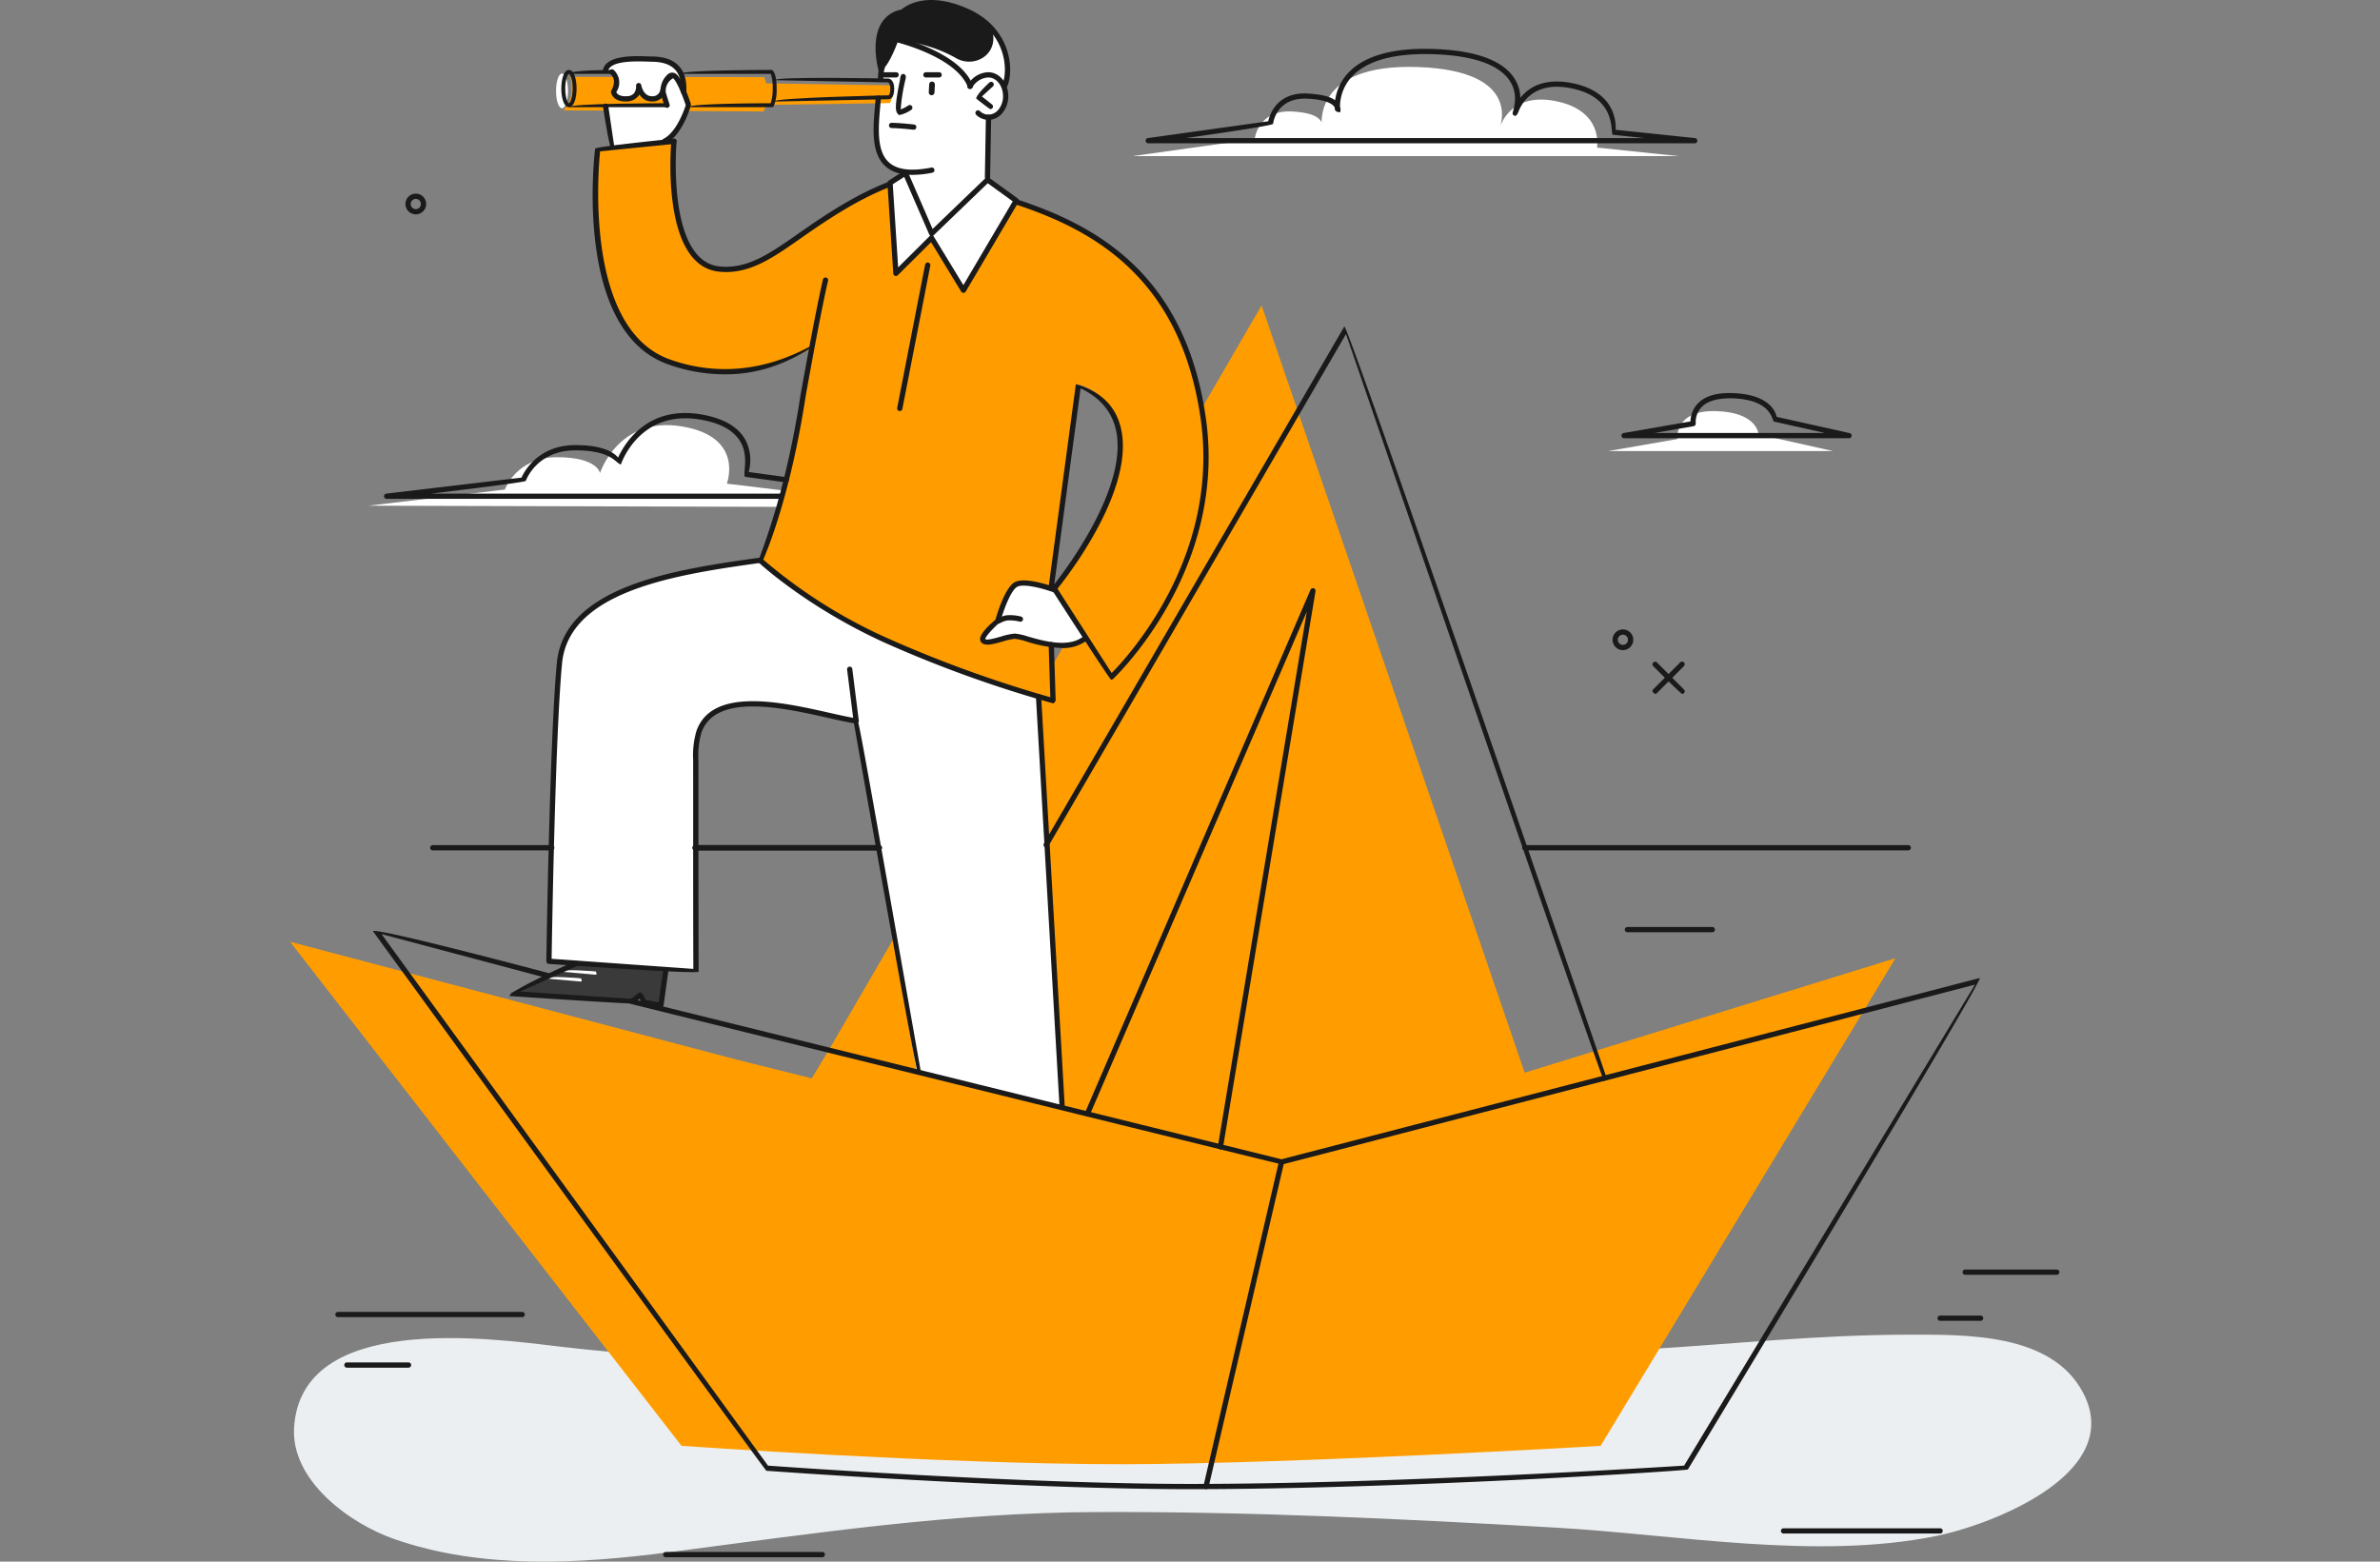 <svg xmlns="http://www.w3.org/2000/svg" xmlns:xlink="http://www.w3.org/1999/xlink" width="640" height="420" viewBox="0 0 640 420">
  <rect x="0" y="0" width="640" height="420" fill="#808080" stroke="none"/>
  <defs>
    <clipPath id="clip-path">
      <rect id="Rectangle_10" data-name="Rectangle 10" width="484.35" height="420" fill="none"/>
    </clipPath>
    <clipPath id="clip-path-3">
      <rect id="Rectangle_8" data-name="Rectangle 8" width="483.302" height="61.042" fill="none"/>
    </clipPath>
    <clipPath id="clip-ilustracja-2">
      <rect width="640" height="420"/>
    </clipPath>
  </defs>
  <g id="ilustracja-2" clip-path="url(#clip-ilustracja-2)">
    <g id="Group_22" data-name="Group 22" transform="translate(78)">
      <g id="Group_11" data-name="Group 11" clip-path="url(#clip-path)">
        <g id="Group_10" data-name="Group 10">
          <g id="Group_9" data-name="Group 9" clip-path="url(#clip-path)">
            <g id="Group_8" data-name="Group 8" transform="translate(1.048 358.958)" style="mix-blend-mode: multiply;isolation: isolate">
              <g id="Group_7" data-name="Group 7">
                <g id="Group_6" data-name="Group 6" clip-path="url(#clip-path-3)">
                  <path id="Path_194" data-name="Path 194" d="M480.4,185.2c-7.931,11.256-27.966,18.405-38.274,20.506-32.3,6.581-69.669-.353-102.276-2.228-41.182-2.366-82.393-4.365-123.649-4.2-39.06.163-76.1,5.755-114.69,10.78-24.413,3.18-50.406,4.717-74.05-3.5C15.448,202.385-.359,190.857.474,176.615,2.3,145.58,52.837,152.507,71.538,154.736c72.167,8.6,145.168-.175,217.6,1.745,24.773.658,49.966.552,74.86-.971,23.547-1.437,46.7-3.912,70.474-3.929,15.372-.009,38.528-.561,47.051,15.552,3.614,6.834,2.532,12.885-1.118,18.069" transform="translate(-0.443 -151.577)" fill="#eceff1"/>
                </g>
              </g>
            </g>
            <path id="Path_195" data-name="Path 195" d="M120.269,237.575l20.028,4.987,5.21-8.686L261.255,34.69,332,241.044l99.718-30.8L352.415,341.4s-83.712,4.921-128.84,4.935c-47.972.014-118.308-4.935-118.308-4.935L0,205.818Z" transform="translate(0 47.461)" fill="#ff9d00"/>
            <path id="Path_196" data-name="Path 196" d="M157.434,135.934l.192,30.563s-31.9-8.426-48.547-17.925a310.8,310.8,0,0,1-29.626-19.286s9.231-29.306,11.123-45.81c1.485-12.978,2.131-11.63,2.131-11.63A46.54,46.54,0,0,1,64.8,77.774C49.1,75.927,41,67.444,37.719,55.011a106.492,106.492,0,0,1-3.012-30.623c.341-4.966.474-6.287.474-6.287l20.5-2.053S52.4,48.1,66.944,50.014c0,0,5.38,3.027,19.144-6.183s29.462-17.877,34.26-19.443l6.4,4.322,13.24-3.012L148.62,32.5s22.313,6.1,34.627,22.107,16.167,36.079,15.41,50.312-7.464,38.79-25.406,55.237l-15.286-23.907S173.258,116.5,175.489,102.9s-4.618-19.644-10.775-21.448Z" transform="translate(47.296 21.956)" fill="#ff9d00"/>
            <path id="Path_197" data-name="Path 197" d="M72.258,19.734,68.128,22.4,69.7,46.731l9.688-9,8.469,13.541,14.209-24.1-7.988-6.3L83.848,25.083l-9.124-5.5Z" transform="translate(93.21 26.788)" fill="#fff"/>
            <path id="Path_198" data-name="Path 198" d="M67.572,21l2.719.123a6.914,6.914,0,0,0,.793-2.83,2.089,2.089,0,0,0-.718-1.757l-2.586-.121.076-1.679,1.85-7.5s3.439-3.732,10.271-3.1a54.469,54.469,0,0,1,10.6,1.85s8.371-5.335,8.985-.111c0,0,3.682,6.183,1.726,12.359-.6,1.895,1.492,5.859-4.639,8.39l-.14,15.72-2.138,5.8s-6.749,2.316-11.284,1.892a8.46,8.46,0,0,1-6.413-3.69l.223-4.893s-5.906.647-8.9-3.709S67.572,21,67.572,21" transform="translate(91.037 4.908)" fill="#fff"/>
            <path id="Path_199" data-name="Path 199" d="M106.424,81.144,98.071,68.138s-6.2-2.1-8.12-1.918-3.427.152-4.952,3.436a29.32,29.32,0,0,0-2.084,6.581s-4.843,4.227-4.343,5.163,4.322.031,6.972-.765,5.4,1.324,9.66,1.847,8.786.817,11.22-1.338" transform="translate(107.449 90.583)" fill="#fff"/>
            <path id="Path_200" data-name="Path 200" d="M66.912,111.258l-1.3,9.423-4.734-.694-.741-2.146-2.342,1.79-32.853-2.169,17.839-8.028Z" transform="translate(34.13 149.723)" fill="#3a3a3a"/>
            <path id="Path_201" data-name="Path 201" d="M160.813,100.291l6.33,110.117-38.835-9.3-16.539-94.253s-19.623-5.234-29.375-4.611S69.859,107.407,69.146,113c-.44,3.429-.2,61.143-.2,61.143l-39.558-2.728L31.7,99.339S29.074,81.14,46.225,73.3c17.951-8.2,39.7-9.676,39.7-9.676s15.869,14.893,41.5,24.522,33.391,12.142,33.391,12.142" transform="translate(40.206 87.052)" fill="#fff"/>
            <path id="Path_202" data-name="Path 202" d="M33.252,12.421c.028-3.266-.414-3.692-.414-3.692l52.23.083.542,1.662,33.8.538c1.139,1.688-.566,4.772-.566,4.772l-33.064.493-.95,1.762-53.8-.3a7.3,7.3,0,0,0,2.228-5.319" transform="translate(42.446 11.943)" fill="#ff9d00"/>
            <path id="Path_203" data-name="Path 203" d="M35.975,10.264S35.656,7.1,42.95,6.735s8.963.313,9.951.862,4.142,1.061,3.891,6.441l1.454,5.134s-2.4,7.7-7.145,9.84L37.571,30.147l-1.842-11.01,16.43-.107-1.03-3.363a2.934,2.934,0,0,1-3.114,1.847c-2.5-.123-3.045-3.626-3.045-3.626s-.675,3.8-3.931,3.626-3.2-1.992-3.2-1.992,2.209-3.259.088-5.025Z" transform="translate(48.883 9.077)" fill="#fff"/>
            <path id="Path_204" data-name="Path 204" d="M30.2,13.026c0,2.577.718,4.67,1.606,4.67s1.613-2.093,1.613-4.67-.72-4.672-1.613-4.672S30.2,10.445,30.2,13.026" transform="translate(41.322 11.43)" fill="#fff"/>
            <path id="Path_205" data-name="Path 205" d="M40,111.392l-9.174-.8c.078-.869,9.212-.069,9.212-.069.377.7.185.872-.038.872" transform="translate(42.172 150.749)" fill="#fff"/>
            <path id="Path_206" data-name="Path 206" d="M38.317,112.17l-9.177-.805c.078-.867,9.215-.066,9.215-.066.377.7.185.871-.038.871" transform="translate(39.868 151.813)" fill="#fff"/>
            <path id="Path_207" data-name="Path 207" d="M95.64,31.6H242.613l-22.019-2.3s1.864-9.849-10.976-12.473-15.256,7.384-15.256,7.384,6.721-15.59-21.922-16.575S146.605,23.72,146.605,23.72s1.317-3.654-7.971-4.125S128.543,27,128.543,27Z" transform="translate(130.851 10.391)" fill="#fff"/>
            <path id="Path_208" data-name="Path 208" d="M149.687,57.436H210.1L190.083,52.96s-.2-5.956-11.471-6.266-10.361,7.514-10.361,7.514Z" transform="translate(204.796 63.873)" fill="#fff"/>
            <path id="Path_209" data-name="Path 209" d="M120.34,65.839,105.3,64.023s4.869-12.646-12.182-15.41S71.2,61.186,71.2,61.186s-.609-4.275-11.571-4.275-14.008,8.7-14.008,8.7L8.878,69.953l109.894.306Z" transform="translate(12.147 66.053)" fill="#fff"/>
            <path id="Path_210" data-name="Path 210" d="M155.377,83.821c-.777-.481-.777-.928-.5-1.205l7.275-7.273a.707.707,0,0,1,1,1l-7.275,7.273a.714.714,0,0,1-.5.2" transform="translate(211.666 102.802)" fill="#1a1a1a"/>
            <path id="Path_211" data-name="Path 211" d="M162.675,83.821c-.5-.2-7.775-7.476-7.775-7.476a.708.708,0,0,1,1-1l7.275,7.273a.7.7,0,0,1-.5,1.205" transform="translate(211.644 102.802)" fill="#1a1a1a"/>
            <path id="Path_212" data-name="Path 212" d="M152.955,77.049a2.783,2.783,0,1,1,2.787-2.783,2.787,2.787,0,0,1-2.787,2.783m0-4.154a1.371,1.371,0,1,0,1.371,1.371,1.37,1.37,0,0,0-1.371-1.371" transform="translate(205.456 97.801)" fill="#1a1a1a"/>
            <path id="Path_213" data-name="Path 213" d="M15.89,27.558a2.783,2.783,0,1,1,2.783-2.785,2.789,2.789,0,0,1-2.783,2.785m0-4.154a1.371,1.371,0,1,0,1.369,1.369A1.374,1.374,0,0,0,15.89,23.4" transform="translate(17.923 30.09)" fill="#1a1a1a"/>
            <path id="Path_214" data-name="Path 214" d="M48.566,97.393H16.622a.706.706,0,1,1,0-1.411H48.566a.706.706,0,1,1,0,1.411" transform="translate(21.773 131.319)" fill="#1a1a1a"/>
            <path id="Path_215" data-name="Path 215" d="M229.239,255.861c-46.224,0-113.366-4.9-114.039-4.947-1-.992-105.788-145.121-105.788-145.121.751-1.1,47.257,11.277,47.257,11.277a.706.706,0,0,1-.362,1.364L11.726,106.572,115.643,249.531c5.241.377,69.124,4.921,113.6,4.921,54.633,0,126.938-4.552,132.75-4.923L440.2,120.177,253.917,168.544c-.348,0-175.052-43.155-175.052-43.155a.7.7,0,0,1-.516-.853.687.687,0,0,1,.853-.516l174.533,43.112,187.79-48.758c.777,1.049-78.526,132.2-78.526,132.2-1.312.388-77.043,5.286-133.761,5.286" transform="translate(12.877 144.647)" fill="#1a1a1a"/>
            <path id="Path_216" data-name="Path 216" d="M236.267,239.983C235.6,239.5,166.9,39.118,166.9,39.118L86.874,176.843a.707.707,0,0,1-1.224-.708L166.458,37.072c1.279.128,70.479,201.975,70.479,201.975a.707.707,0,0,1-.67.935" transform="translate(117.051 50.72)" fill="#1a1a1a"/>
            <path id="Path_217" data-name="Path 217" d="M126.717,217.734a.725.725,0,0,1-.694-.822l23.911-143.8L91.6,208.394a.707.707,0,0,1-1.3-.557L150.931,67.226a.715.715,0,0,1,.853-.4.708.708,0,0,1,.495.793L127.413,217.144a.708.708,0,0,1-.7.59" transform="translate(123.472 91.391)" fill="#1a1a1a"/>
            <path id="Path_218" data-name="Path 218" d="M104.416,220.368c-.538-.1-.777-.485-.687-.864l20.3-87.293a.721.721,0,0,1,.848-.53.71.71,0,0,1,.528.85l-20.3,87.29a.7.7,0,0,1-.689.547" transform="translate(141.893 180.14)" fill="#1a1a1a"/>
            <path id="Path_219" data-name="Path 219" d="M243.692,97.393H140.63a.706.706,0,1,1,0-1.411H243.692a.706.706,0,1,1,0,1.411" transform="translate(191.435 131.319)" fill="#1a1a1a"/>
            <path id="Path_220" data-name="Path 220" d="M95.714,97.393H46.39a.706.706,0,1,1,0-1.411H95.714a.706.706,0,1,1,0,1.411" transform="translate(62.503 131.319)" fill="#1a1a1a"/>
            <path id="Path_221" data-name="Path 221" d="M57.248,16.708a.711.711,0,0,1-.7-.751c.161-2.631-.381-4.637-1.615-5.961-1.3-1.4-3.36-2.093-6.295-2.12-.287,0-.665-.017-1.106-.031-3.038-.1-10.145-.341-10.616,2.622a.681.681,0,0,1-.805.59.708.708,0,0,1-.585-.808c.663-4.2,8.357-3.95,12.052-3.815.429.014.791.028,1.078.028,3.337.031,5.733.871,7.313,2.572,1.506,1.617,2.176,3.976,1.987,7.01a.709.709,0,0,1-.7.663" transform="translate(48.589 8.724)" fill="#1a1a1a"/>
            <path id="Path_222" data-name="Path 222" d="M40.661,16.53c-3.8,0-3.979-2.626-3.979-2.652.192-.54,1.85-3.041-.182-4.767a.706.706,0,1,1,.916-1.075,4.543,4.543,0,0,1,.715,5.944c.135.386.691,1.239,2.832,1.132a2.545,2.545,0,0,0,1.9-.76,2.943,2.943,0,0,0,.585-1.994.707.707,0,0,1,1.4-.2c.019.123.568,2.951,2.792,2.951a2.1,2.1,0,0,0,2.333-1.7.72.72,0,0,1,.793-.6.7.7,0,0,1,.606.779,3.5,3.5,0,0,1-3.713,2.937,3.868,3.868,0,0,1-3.3-1.876,4.094,4.094,0,0,1-3.332,1.876c-.128.007-.249.007-.367.007" transform="translate(49.599 10.765)" fill="#1a1a1a"/>
            <path id="Path_223" data-name="Path 223" d="M65.64,121.8c-.123-.012-4.829-.853-4.829-.853a4.093,4.093,0,0,1-.85-1.648l-1.707,1.3c-.476.144-33.337-2.022-33.337-2.022-.242-1.347,17.6-9.38,17.6-9.38a.707.707,0,0,1,.578,1.291l-15.263,6.868L57.6,119.319l2.347-1.8c1.115.388,1.556,2.11,1.556,2.11l3.538.635,1.213-8.7a.721.721,0,0,1,.8-.6.7.7,0,0,1,.6.8l-1.314,9.423c-.41.561-.557.609-.7.609" transform="translate(34.088 149.313)" fill="#1a1a1a"/>
            <path id="Path_224" data-name="Path 224" d="M76.722,32.194c-3.152,0-5.558-.77-7.28-2.314-3.922-3.526-3.325-10.328-2.8-16.328.059-.7.118-1.383.171-2.051a.7.7,0,0,1,.76-.649.7.7,0,0,1,.649.755q-.082,1.012-.173,2.065c-.5,5.672-1.056,12.1,2.34,15.156,2.236,2.008,5.965,2.463,11.4,1.4a.7.7,0,1,1,.268,1.383,27.865,27.865,0,0,1-5.335.583" transform="translate(90.655 14.84)" fill="#1a1a1a"/>
            <path id="Path_225" data-name="Path 225" d="M82.582,21.019A4.746,4.746,0,0,1,79.3,19.66a.705.705,0,1,1,.969-1.025,3.367,3.367,0,0,0,2.321.976,3.552,3.552,0,0,0,2.745-1.426,5.649,5.649,0,0,0,1.177-3.595c-.014-2.747-1.781-4.976-3.938-4.976A5.178,5.178,0,0,0,78.255,12.3a.7.7,0,1,1-1.3-.542A6.522,6.522,0,0,1,82.546,8.2c2.953,0,5.352,2.854,5.376,6.38A7.09,7.09,0,0,1,86.43,19.07a4.913,4.913,0,0,1-3.815,1.949Z" transform="translate(105.211 11.223)" fill="#1a1a1a"/>
            <path id="Path_226" data-name="Path 226" d="M81.716,16.633c-.438-.154-3.8-2.825-3.8-2.825-.038-1.075,3.538-4.329,3.538-4.329a.707.707,0,1,1,.954,1.044l-2.965,2.695,2.709,2.157a.7.7,0,0,1-.436,1.257" transform="translate(106.6 12.714)" fill="#1a1a1a"/>
            <path id="Path_227" data-name="Path 227" d="M69.665,19.458c-1.092-.8-1.314-1.835.246-9.567.111-1.167.393-1.442.782-1.48.362-.1.734.315.777.7a4.233,4.233,0,0,1-.175,1.059,47.947,47.947,0,0,0-1.21,7.77,10.51,10.51,0,0,0,2.056-1.063.707.707,0,0,1,.777,1.182,8.77,8.77,0,0,1-3.23,1.4Z" transform="translate(94.12 11.487)" fill="#1a1a1a"/>
            <path id="Path_228" data-name="Path 228" d="M74.665,15.809c-.118-.007-3.718-.424-5.956-.448a.707.707,0,0,1,.007-1.414c2.323.026,5.88.436,6.029.455a.706.706,0,0,1-.081,1.407" transform="translate(93.046 19.083)" fill="#1a1a1a"/>
            <path id="Path_229" data-name="Path 229" d="M73.254,12.95a.77.77,0,0,1-.727-.808l.111-2.16a.77.77,0,0,1,1.537.083l-.111,2.155a.775.775,0,0,1-.81.729" transform="translate(99.226 12.664)" fill="#1a1a1a"/>
            <path id="Path_230" data-name="Path 230" d="M132.437,146.049A325.137,325.137,0,0,1,86.6,129.481c-20.866-9.627-33.308-21.285-33.431-21.4-.083-.961,6.9-15.921,11.313-44.659.038-.237,3.943-22.244,6.074-31.364a.706.706,0,1,1,1.376.32c-2.122,9.084-6.02,31.051-6.058,31.274-4,26.1-10.145,40.955-11.367,43.74A137.448,137.448,0,0,0,87.189,128.2,329.7,329.7,0,0,0,131.7,144.407l-.45-14.119a.708.708,0,0,1,.684-.729.725.725,0,0,1,.729.682l.478,15.08c-.4.677-.549.727-.708.727" transform="translate(72.738 43.113)" fill="#1a1a1a"/>
            <path id="Path_231" data-name="Path 231" d="M108.1,151.769c-.592-.324-15.76-23.933-15.76-23.933-.9.081-1.168-.277-1.115-.663L98.606,72.26c7.01,2.048,10.749,6.169,12.082,11.7,3.957,16.411-14.235,39.849-17.025,43.316l14.567,22.675c4.241-4.27,29.154-31.132,23.952-68.224C126.81,43.44,103,30.805,82.86,24.073a.7.7,0,1,1,.445-1.336c20.53,6.856,44.8,19.741,50.276,58.794,5.759,41.054-24.688,69.764-25,70.05a.713.713,0,0,1-.481.187M99.88,73.39l-7.083,52.7c3.3-4.2,20.177-26.639,16.52-41.8-1.165-4.812-4.334-8.476-9.437-10.9" transform="translate(112.703 31.056)" fill="#1a1a1a"/>
            <path id="Path_232" data-name="Path 232" d="M58.171,51.613c-.592,0-1.2-.028-1.809-.088-15.767-1.5-13.046-33.76-12.923-35.132a.7.7,0,0,1,.765-.639.708.708,0,0,1,.644.765c-.031.32-2.73,32.231,11.647,33.6,7.46.71,13.461-3.5,21.065-8.821,5.965-4.182,14.588-10.112,23.727-13.714A.706.706,0,1,1,101.8,28.9c-8.982,3.54-17.531,9.421-23.431,13.555-7.237,5.07-13.07,9.16-20.2,9.16" transform="translate(59.086 21.549)" fill="#1a1a1a"/>
            <path id="Path_233" data-name="Path 233" d="M69.966,79.129a45.4,45.4,0,0,1-15.5-2.749c-25.15-9.151-19.687-55.967-19.44-57.956.63-.613,21.124-2.667,21.124-2.667a.7.7,0,0,1,.774.63.712.712,0,0,1-.637.774L36.364,19.155c-.547,5.378-4.083,47.65,18.588,55.9,8.414,3.06,21.681,5.025,37.1-3.029.947-.5,1.2-.639,1.6-.353-9.262,5.949-16.98,7.46-23.689,7.46" transform="translate(47.01 21.546)" fill="#1a1a1a"/>
            <path id="Path_234" data-name="Path 234" d="M129.069,202.215c-.853-1.482-15.964-87.042-17.257-94.34-1.831-.289-4.137-.815-6.771-1.407-12.144-2.749-30.478-6.889-34.255,3.976A22.053,22.053,0,0,0,70,117.717L70,136.2q0,19.25.047,38.5c-.758.7-40.289-2.108-40.289-2.108a.712.712,0,0,1-.656-.715c.012-.594.871-59.64,2.818-80.193C33.9,70.747,64.286,66.46,86.473,63.332a.708.708,0,0,1,.2,1.4c-21.728,3.057-51.481,7.251-53.35,27.075-1.831,19.319-2.7,72.816-2.8,79.416l38.108,2.712q-.064-18.869-.043-37.741l-.007-18.479a23.371,23.371,0,0,1,.876-7.737c4.185-12.054,23.262-7.746,35.9-4.89,2.858.644,5.324,1.2,7.168,1.466.538.227.538.227,17.245,94.833a.709.709,0,0,1-.573.817.756.756,0,0,1-.123.009" transform="translate(39.813 86.646)" fill="#1a1a1a"/>
            <path id="Path_235" data-name="Path 235" d="M91.749,190.689a.7.7,0,0,1-.7-.665L84.695,79.558a.705.705,0,0,1,.663-.746.658.658,0,0,1,.744.663l6.351,110.47a.7.7,0,0,1-.661.744Z" transform="translate(115.874 107.827)" fill="#1a1a1a"/>
            <path id="Path_236" data-name="Path 236" d="M54.916,15.213c-.012-1.059,30.895-1.681,30.895-1.681.1-.028.464-.4.464-1.726,0-1.527-.58-1.741-.585-1.741l-30.518-.6c.026-1.059,30.661-.44,30.661-.44.234.038,1.5.36,1.5,2.783,0,2.707-1.359,2.785-1.513,2.785l-30.895.623Z" transform="translate(75.134 12.099)" fill="#1a1a1a"/>
            <path id="Path_237" data-name="Path 237" d="M43.231,9H31.667c0-1.056,11.564-1.056,11.564-1.056.533.822.294,1.056,0,1.056" transform="translate(43.325 10.867)" fill="#1a1a1a"/>
            <path id="Path_238" data-name="Path 238" d="M68.988,17.954H46.545c0-1.056,22.078-1.056,22.078-1.056a12.557,12.557,0,0,0,.542-3.95A11.393,11.393,0,0,0,68.649,9H44.309c0-1.056,24.679-1.056,24.679-1.056.526.362,1.239,1.561,1.239,5a11.755,11.755,0,0,1-.76,4.706.526.526,0,0,1-.478.3" transform="translate(60.622 10.869)" fill="#1a1a1a"/>
            <path id="Path_239" data-name="Path 239" d="M57.89,12.781H31.667c0-1.056,26.223-1.056,26.223-1.056.53.819.291,1.056,0,1.056" transform="translate(43.325 16.042)" fill="#1a1a1a"/>
            <path id="Path_240" data-name="Path 240" d="M32.855,17.956c-1.411,0-2.056-2.593-2.056-5.006s.644-5.006,2.056-5.006,2.053,2.6,2.053,5.006-.644,5.006-2.053,5.006m0-8.956c-.256,0-.992,1.357-.992,3.95s.736,3.95.992,3.95.99-1.359.99-3.95S33.108,9,32.855,9" transform="translate(42.138 10.867)" fill="#1a1a1a"/>
            <path id="Path_241" data-name="Path 241" d="M65.7,91.019A.705.705,0,0,1,65,90.4l-1.745-13.9a.7.7,0,0,1,.611-.786.68.68,0,0,1,.791.611L66.4,90.226a.706.706,0,0,1-.613.786.594.594,0,0,1-.088.007" transform="translate(86.537 103.589)" fill="#1a1a1a"/>
            <path id="Path_242" data-name="Path 242" d="M79.6,30.547a.708.708,0,0,1-.706-.715l.275-16.118a.708.708,0,0,1,1.416.021l-.277,16.118a.709.709,0,0,1-.708.694" transform="translate(107.944 17.813)" fill="#1a1a1a"/>
            <path id="Path_243" data-name="Path 243" d="M43.143,27.422c-.8-.746-.661-1.17-.313-1.338,3.548-1.731,5.665-7.876,6.048-9.072-.808-2.47-2.378-6.451-3.41-7.258A3.923,3.923,0,0,0,43.5,13.518c.493,1.679,1.025,3.259,1.025,3.263a.705.705,0,1,1-1.336.452s-.542-1.61-1.042-3.323a5.893,5.893,0,0,1,2.006-5.3,1.763,1.763,0,0,1,2.183.026c1.75,1.369,3.735,7.457,3.957,8.149-.09.739-2.368,8.376-6.839,10.56a.708.708,0,0,1-.313.071" transform="translate(57.522 11.288)" fill="#1a1a1a"/>
            <path id="Path_244" data-name="Path 244" d="M37.85,24.043c-.7-.6-2.309-11.467-2.309-11.467a.708.708,0,0,1,.6-.8.716.716,0,0,1,.805.594l1.606,10.863a.71.71,0,0,1-.6.8.491.491,0,0,1-.1.007" transform="translate(48.616 16.097)" fill="#1a1a1a"/>
            <path id="Path_245" data-name="Path 245" d="M76.129,9.614H72.622a.706.706,0,1,1,0-1.411h3.507a.706.706,0,1,1,0,1.411" transform="translate(98.39 11.223)" fill="#1a1a1a"/>
            <path id="Path_246" data-name="Path 246" d="M71.243,9.614h-3.51a.706.706,0,0,1,0-1.411h3.51a.706.706,0,1,1,0,1.411" transform="translate(91.708 11.223)" fill="#1a1a1a"/>
            <path id="Path_247" data-name="Path 247" d="M100.326,84.1a35.326,35.326,0,0,1-9.492-1.75,16,16,0,0,0-3.124-.732,16.906,16.906,0,0,0-3.341.744c-2.46.7-4.566,1.291-5.605.322a1.337,1.337,0,0,1-.41-1.037c.059-1.629,2.963-4.2,4.114-5.148.431-1.509,2.491-8.334,4.99-9.984,2.726-1.812,10.489,1.03,11.367,1.359a.706.706,0,0,1,.414.909.7.7,0,0,1-.914.412c-3.043-1.141-8.473-2.565-10.093-1.5-1.878,1.239-3.858,7.2-4.464,9.4-2.285,2.03-4.078,4.061-4,4.623.417.365,2.8-.305,4.213-.71a17.332,17.332,0,0,1,3.687-.793A15.549,15.549,0,0,1,91.223,81c3.967,1.144,10.6,3.05,14.569.218a.706.706,0,0,1,.822,1.149,10.633,10.633,0,0,1-6.287,1.741" transform="translate(107.2 90.186)" fill="#1a1a1a"/>
            <path id="Path_248" data-name="Path 248" d="M95.823,97.393H46.5a.706.706,0,1,1,0-1.411H95.823a.706.706,0,1,1,0,1.411" transform="translate(62.652 131.319)" fill="#1a1a1a"/>
            <path id="Path_249" data-name="Path 249" d="M175.046,106.69H152.281a.706.706,0,1,1,0-1.411h22.765a.706.706,0,1,1,0,1.411" transform="translate(207.376 144.038)" fill="#1a1a1a"/>
            <path id="Path_250" data-name="Path 250" d="M55.383,150.4H5.848a.7.7,0,1,1,0-1.409H55.383a.7.7,0,1,1,0,1.409" transform="translate(7.032 203.841)" fill="#1a1a1a"/>
            <path id="Path_251" data-name="Path 251" d="M23.421,156.139H6.851a.706.706,0,0,1,0-1.411h16.57a.706.706,0,1,1,0,1.411" transform="translate(8.407 211.692)" fill="#1a1a1a"/>
            <path id="Path_252" data-name="Path 252" d="M212.063,174.976H170.007a.706.706,0,1,1,0-1.411h42.056a.706.706,0,1,1,0,1.411" transform="translate(231.628 237.464)" fill="#1a1a1a"/>
            <path id="Path_253" data-name="Path 253" d="M85.132,177.666H43.076a.706.706,0,1,1,0-1.411H85.132a.706.706,0,1,1,0,1.411" transform="translate(57.966 241.145)" fill="#1a1a1a"/>
            <path id="Path_254" data-name="Path 254" d="M215.2,145.589H190.633a.706.706,0,1,1,0-1.411H215.2a.706.706,0,1,1,0,1.411" transform="translate(259.85 197.258)" fill="#1a1a1a"/>
            <path id="Path_255" data-name="Path 255" d="M198.651,150.818H187.765a.706.706,0,0,1,0-1.411h10.886a.706.706,0,1,1,0,1.411" transform="translate(255.926 204.412)" fill="#1a1a1a"/>
            <path id="Path_256" data-name="Path 256" d="M80.784,72.178c-.8-.665-.7-1.1-.372-1.307a8.269,8.269,0,0,1,2.442-.938,11.916,11.916,0,0,1,4.026.322.706.706,0,0,1-.332,1.374,10.615,10.615,0,0,0-3.405-.315,6.887,6.887,0,0,0-1.984.758.724.724,0,0,1-.374.107" transform="translate(109.68 95.563)" fill="#1a1a1a"/>
            <path id="Path_257" data-name="Path 257" d="M244.813,30.958H97.84a.706.706,0,0,1-.095-1.4l32.394-4.526c.4-1.823,2.247-7.5,9.9-7.5,4.253.2,6.685.81,8.1,1.854a13.293,13.293,0,0,1,3.827-7.694c4.064-4.076,10.905-6.143,20.335-6.143.763,0,1.544.014,2.356.043,10.827.372,18,2.854,21.313,7.374a10.168,10.168,0,0,1,1.968,5.771c1.715-2.179,4.715-4.4,9.814-4.4a21.288,21.288,0,0,1,4.2.452c11.246,2.3,11.744,10.067,11.609,12.537l21.321,2.226a.705.705,0,0,1-.073,1.407M108,29.547H231.243l-8.523-.89c-.554-1.205.931-10.032-11.047-12.485a19.83,19.83,0,0,0-3.917-.424c-6.934,0-9.477,4.566-10.252,6.527-.438,1.2-.815,1.376-1.165,1.26a.715.715,0,0,1-.467-.834c.763-2.558,1.212-5.835-1.037-8.9-3.045-4.156-9.847-6.444-20.219-6.8-.8-.026-1.565-.04-2.311-.04-9.042,0-15.545,1.928-19.336,5.726a11.944,11.944,0,0,0-3.533,8.383,2.488,2.488,0,0,1,.033,1.551c-1.359-.126-1.433-.554-1.445-1.276-.343-.7-1.724-2.1-7.225-2.38-8.466-.488-9.326,6.482-9.352,6.771C130.84,26.357,108,29.547,108,29.547" transform="translate(132.899 7.584)" fill="#1a1a1a"/>
            <path id="Path_258" data-name="Path 258" d="M212.3,56.794H151.889a.7.7,0,0,1-.7-.642.711.711,0,0,1,.583-.76l17.96-3.119a7.269,7.269,0,0,1,1.8-4.627c1.873-2.105,4.916-3.1,9.3-3,9.889.275,11.734,4.779,12.078,6.389L212.455,55.4a.7.7,0,0,1-.154,1.392m-52.227-1.409h45.833L192.129,52.3c-.561-.874-.945-5.963-11.334-6.25-4.163-.009-6.714.848-8.213,2.527a5.892,5.892,0,0,0-1.43,4.2.7.7,0,0,1-.58.779Z" transform="translate(206.842 61.069)" fill="#1a1a1a"/>
            <path id="Path_259" data-name="Path 259" d="M117.274,69.991H11.379a.706.706,0,0,1-.085-1.407l36.337-4.3c.81-1.8,4.582-8.748,14.5-8.748,7.318,0,10.283,1.916,11.476,3.349,1.762-3.836,7.843-13.967,22.128-11.635,5.972.966,10.017,3.235,12.028,6.737a11.8,11.8,0,0,1,.961,8.783l10.216,1.395a.71.71,0,0,1,.6.8.675.675,0,0,1-.8.6l-11.038-1.509c-.547-.995,1.1-5.43-1.177-9.38-1.793-3.107-5.5-5.139-11.021-6.036C79.244,46.022,74.417,60.584,74.37,60.731,73,60.6,72.179,56.949,62.129,56.949c-10.3,0-13.221,7.886-13.342,8.222-.58.467-25.439,3.41-25.439,3.41h93.926a.7.7,0,1,1,0,1.409" transform="translate(14.602 64.173)" fill="#1a1a1a"/>
            <path id="Path_260" data-name="Path 260" d="M88.271,52.3a.7.7,0,0,1-.6-.341l-8.1-13.3-8.949,8.895a.731.731,0,0,1-.753.159.713.713,0,0,1-.457-.618L67.829,22.765a.714.714,0,0,1,.324-.644l4.13-2.662a.7.7,0,0,1,.592-.083.716.716,0,0,1,.445.4l6.666,15.334L94.255,21.382a.713.713,0,0,1,.909-.064l7.732,5.6a.712.712,0,0,1,.2.938l-14.209,24.1a.7.7,0,0,1-.613.35M80.105,36.939a.681.681,0,0,1,.2.216l7.955,13.058L101.54,27.686l-6.728-4.869L80.238,36.839a.776.776,0,0,1-.133.1M69.273,23.09l1.449,22.355L79.2,37.019a.769.769,0,0,1,.142-.107.747.747,0,0,1-.251-.3l-6.74-15.5Z" transform="translate(92.799 26.467)" fill="#1a1a1a"/>
            <path id="Path_261" data-name="Path 261" d="M69.644,69.766a.7.7,0,0,1-.137-.014.713.713,0,0,1-.561-.834l7.509-38.53a.712.712,0,0,1,1.4.272L70.343,69.19a.714.714,0,0,1-.7.575" transform="translate(94.311 40.789)" fill="#1a1a1a"/>
            <path id="Path_262" data-name="Path 262" d="M91.594,18.162a.715.715,0,0,1-.661-.452C88.041,10.364,74.99,6.515,72.016,5.724c-.545,1.426-1.98,4.966-3.344,6.579a9.053,9.053,0,0,0-.483,3.287.712.712,0,0,1-.675.746.738.738,0,0,1-.744-.673,10.228,10.228,0,0,1,.625-4,.83.83,0,0,1,.126-.2c1.532-1.722,3.368-6.778,3.386-6.825a.7.7,0,0,1,.829-.452c.691.161,16.992,4.052,20.518,13a.713.713,0,0,1-.4.924.759.759,0,0,1-.26.05" transform="translate(91.337 5.7)" fill="#1a1a1a"/>
            <path id="Path_263" data-name="Path 263" d="M101.658,23.659l-1.231-.713c.736-1.269,1.4-4.836.062-9-1.018-3.154-3.517-7.493-9.634-10.238-11.265-5.058-16.371-.189-16.582.021a.738.738,0,0,1-.372.2A6.568,6.568,0,0,0,69.285,6.94c-2.7,4.383-.587,11.81-.566,11.883l-1.364.4c-.095-.329-2.307-8.1.718-13.022a7.888,7.888,0,0,1,5.362-3.63c1.054-.921,6.785-5.193,18.005-.156,6.593,2.958,9.293,7.668,10.4,11.1,1.34,4.149.924,8.246-.18,10.15" transform="translate(90.964 0.001)" fill="#1a1a1a"/>
            <path id="Path_264" data-name="Path 264" d="M73.362,10.587a37.049,37.049,0,0,1,14.4,4.589c3.64,2.105,8.542.495,9.733-3.538a6.592,6.592,0,0,0-.334-4.544S87.739-.931,80.381.53a22.23,22.23,0,0,0-4.4.919c-.954.5-4.443,2.091-4.443,2.091s-2.572.992-3.325,2.64a17.083,17.083,0,0,0-1.385,7.431c.258,2.368.171,5.3,1.885,2.588a31.777,31.777,0,0,0,2.825-6.105Z" transform="translate(91.372 0.481)" fill="#1a1a1a"/>
          </g>
        </g>
      </g>
    </g>
  </g>
</svg>
